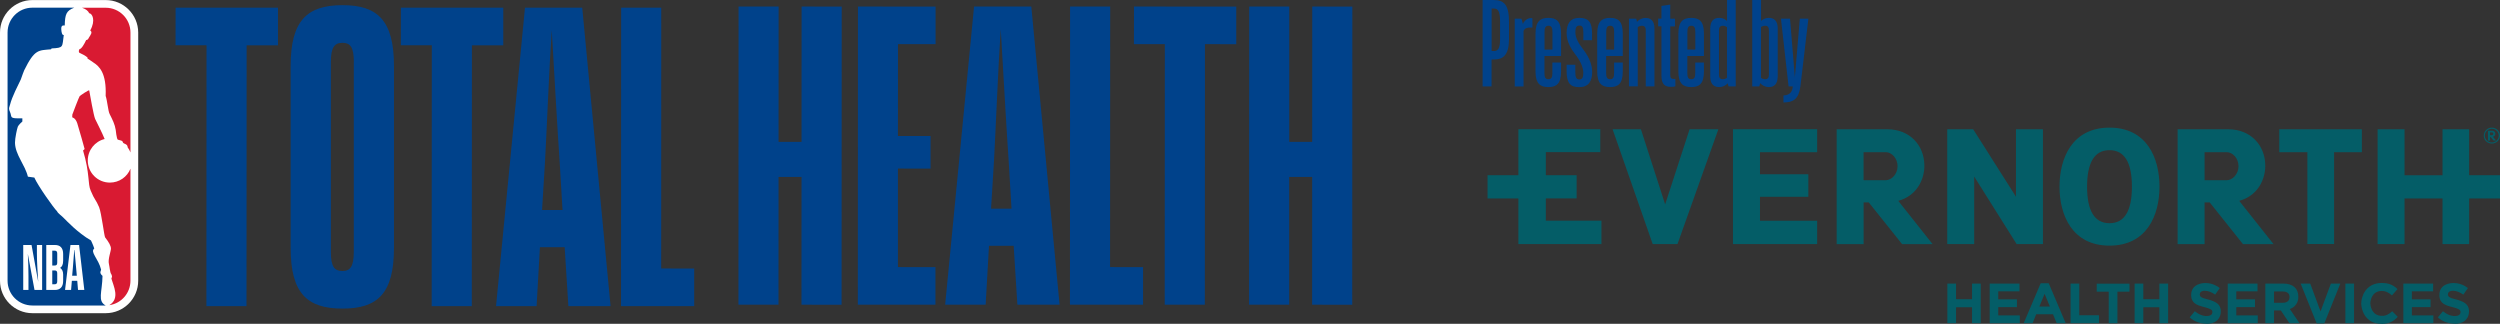 <?xml version="1.0" encoding="UTF-8"?>
<svg id="Layer_2" data-name="Layer 2" xmlns="http://www.w3.org/2000/svg" viewBox="0 0 397.05 51.43">
  <rect x="0" y="0" width="397.05" height="51.43" fill="#333333" stroke="none"/>
  <defs>
    <style>
      .cls-1 {
        fill: #d91a32;
      }

      .cls-2 {
        fill: #045d67;
      }

      .cls-3 {
        fill: #fff;
      }

      .cls-4 {
        fill: #00428b;
      }
    </style>
  </defs>
  <g id="Layer_1-2" data-name="Layer 1">
    <g>
      <g>
        <path class="cls-3" d="M16.79.01H5.15C2.31.01,0,2.32,0,5.16v39.43c0,2.84,2.31,5.15,5.15,5.15h11.64c2.84,0,5.16-2.31,5.16-5.15V5.16C21.94,2.32,19.63.01,16.79.01"/>
        <path class="cls-4" d="M16.29,43.83c-.63-.56-.21-.8-.24-1.03-.42-1.72-1.78-2.76-1.08-3.33-.17-.57-.53-1.28-.52-1.28-2.13-1.22-3.95-3.21-4.26-3.5-.37-.41-1.01-.81-1.13-1.14-.51-.47-3.03-4.04-3.61-5.35l-1.02-.14c-.46-1.9-2.01-3.48-2.05-5.38-.01-.72.33-2.26.45-2.56.12-.31.72-.82.72-.82v-.51c-2.22.06-1.58-.16-1.97-1.03-.27-.6-.08-.73.02-1.15.3-1.23,1.29-3.12,1.7-3.98.13-.43.55-1.48.55-1.48,1.66-3.38,2.28-3.13,4.25-3.32l.1-.14c1.97-.09,1.65-.23,1.93-2.14-.29.12-.37-.6-.37-.6-.16-1.08.3-.88.52-.9.05-1.78.23-2.34,1.51-2.83h-6.65c-2.17,0-3.94,1.76-3.94,3.94v39.42c0,2.18,1.76,3.94,3.94,3.94h11.64c-1.33-.72-.55-2.09-.5-4.69"/>
        <path class="cls-1" d="M13.9,9.13v.17c.37.21.55.38.91.61.95.6,2.12,1.66,1.97,5.32.27.8.38,2.37.63,2.87.49.98.82,1.62.97,2.54,0,0,.14,1.44.33,1.54.98.22.7.32.84.49.15.2.72.19.72.72.2.26.34.54.45.82V5.16c0-2.17-1.77-3.93-3.93-3.93h-3.76c.6.21.95.47,1.14.87.49.04,1.06,1.13.16,2.74.4.27.09.66-.2,1.12-.08.15-.18.41-.44.39-.34.72-.75,1.42-1.07,1.46-.09.12-.16.43-.02.57.46.21,1.02.49,1.29.75"/>
        <path class="cls-1" d="M20.72,26.79c-.51,1.3-1.78,2.21-3.27,2.21-1.94,0-3.51-1.57-3.51-3.51,0-1.65,1.14-3.04,2.68-3.41-.4-1.01-1.26-2.65-1.51-3.19-.24-.53-.82-3.87-.94-4.53-.03-.14-1.51.86-1.52.92-.09.08-1.11,2.77-1.16,2.91-.02.09-.02.45-.02.45,0,0,.51.06.8.94.29.88,1.17,4.09,1.17,4.09,0,0-.24.25-.25.23,1.11,3.71.72,5.31,1.22,6.39.63,1.53.79,1.33,1.33,2.62.38.94.81,4.63.96,4.8.6.76.92,1.35.92,1.78s-.51,1.7-.32,2.44c.11.44.17,1.41.37,1.6,0,0,.19.37.09.53-.03.06-.08.14-.06.21.33,1.17,1.39,3.15-.33,4.19h.04c1.88-.29,3.31-1.91,3.31-3.89v-17.8Z"/>
        <path class="cls-3" d="M7.35,46.05v-7.14h1.38c.8,0,1.3.43,1.3,1.43v1.06c0,.65-.2.98-.48,1.14.28.19.48.51.48,1.05v1.04c0,.98-.52,1.42-1.3,1.42h-1.38ZM8.3,42.95v2.2h.37c.33,0,.42-.17.42-.51v-1.21c0-.35-.11-.48-.43-.48h-.36ZM8.3,39.81v2.36h.36c.34,0,.43-.12.43-.51v-1.37c0-.33-.1-.48-.42-.48h-.37ZM12.27,44.6h-.86l-.12,1.45h-.96l.86-7.14h1.37l.83,7.14h-1l-.12-1.45ZM11.84,39.71h-.05c-.06.86-.18,2.37-.22,2.85l-.11,1.23h.74l-.11-1.23c-.04-.49-.18-1.98-.26-2.85M4.52,46.05h-.83v-7.14h1.32l1.06,5.85c-.09-1.4-.21-3.09-.21-4.53v-1.32h.83v7.14h-1.21l-1.06-5.72c.07,1.32.1,2.37.1,3.47v2.25Z"/>
      </g>
      <g>
        <polygon class="cls-4" points="27.89 1.22 44.15 1.22 44.15 7.2 39.17 7.2 39.15 48.62 32.78 48.62 32.8 7.19 27.88 7.19 27.89 1.22"/>
        <path class="cls-4" d="M62.57,10.45v28.94c-.01,7.24-2.6,9.62-8.18,9.62-5.58,0-8.23-2.39-8.23-9.63V10.44c.01-7.24,2.67-9.62,8.25-9.62,5.51,0,8.16,2.39,8.16,9.63M56.2,9.85c0-2.39-.6-3.05-1.79-3.05-1.26,0-1.86.66-1.86,3.05v30.14c-.01,2.39.58,3.05,1.85,3.05,1.19,0,1.79-.66,1.79-3.05V9.85Z"/>
        <polygon class="cls-4" points="63.67 1.22 79.93 1.22 79.93 7.2 74.95 7.2 74.93 48.62 68.56 48.62 68.58 7.19 63.66 7.19 63.67 1.22"/>
        <path class="cls-4" d="M89.67,39.26h-3.92s-.53,9.36-.53,9.36h-6.44S83.38,1.22,83.38,1.22h9.09s4.5,47.4,4.5,47.4h-6.7s-.59-9.36-.59-9.36ZM86.09,33.35h3.25s-.46-7.7-.46-7.7c-.26-3.58-.92-15.14-1.25-20.84-.4,5.71-.87,17.46-1.07,20.84l-.47,7.7Z"/>
        <polygon class="cls-4" points="110.25 48.62 98.63 48.62 98.65 1.22 105.02 1.22 105.01 42.64 110.25 42.65 110.25 48.62"/>
      </g>
      <g>
        <polygon class="cls-4" points="127.3 28.1 123.65 28.1 123.64 48.39 117.28 48.39 117.3 1.04 123.66 1.04 123.65 22.53 127.3 22.53 127.31 1.04 133.68 1.05 133.66 48.4 127.29 48.39 127.3 28.1"/>
        <polygon class="cls-4" points="148.57 48.39 136.24 48.39 136.26 1.04 148.59 1.05 148.59 7.01 142.62 7.01 142.61 21.6 147.79 21.6 147.79 26.78 142.61 26.77 142.61 42.42 148.57 42.43 148.57 48.39"/>
        <path class="cls-4" d="M160.98,39.04h-3.91s-.53,9.35-.53,9.35h-6.43s4.59-47.35,4.59-47.35h9.09s4.49,47.35,4.49,47.35h-6.7s-.59-9.35-.59-9.35ZM157.4,33.14h3.25s-.46-7.69-.46-7.69c-.26-3.58-.92-15.12-1.25-20.82-.4,5.7-.87,17.44-1.07,20.82l-.47,7.69Z"/>
        <polygon class="cls-4" points="181.54 48.39 169.93 48.39 169.95 1.04 176.32 1.04 176.3 42.42 181.54 42.43 181.54 48.39"/>
        <polygon class="cls-4" points="180.1 1.04 196.34 1.05 196.34 7.02 191.37 7.01 191.35 48.39 184.98 48.39 185 7.01 180.09 7.01 180.1 1.04"/>
        <polygon class="cls-4" points="208.4 28.1 204.75 28.1 204.75 48.39 198.38 48.39 198.4 1.04 204.76 1.04 204.76 22.53 208.4 22.53 208.41 1.04 214.78 1.05 214.76 48.4 208.39 48.39 208.4 28.1"/>
      </g>
      <path class="cls-2" d="M389.85,51.41c-.93,0-1.9-.31-2.67-1l.81-.98c1.01.81,1.73.76,1.88.76.85,0,.91-.44.91-.61,0-.2.07-.47-1.27-.8-.32-.08-.61-.16-.87-.26-.91-.34-1.22-.88-1.22-1.67,0-1.86,2.01-1.9,2.19-1.9.35,0,1.35.02,2.34.8l-.72,1.04c-.59-.4-1.12-.61-1.64-.61-.74,0-.81.41-.81.56s-.03.42.68.65c.62.18,1,.24,1.52.47.86.36,1.15.9,1.15,1.61,0,.9-.56,1.96-2.3,1.96h0ZM381.7,51.32v-6.28h4.73v1.23h-3.38v1.27h2.97v1.24h-2.97v1.31h3.42v1.23h-4.78ZM378.24,51.43c-2.63,0-3.23-2.27-3.23-3.24s.63-3.25,3.28-3.25c.83,0,1.69.19,2.48.97l-.88,1.01c-.63-.57-1.13-.71-1.61-.71-1.7,0-1.83,1.76-1.83,1.96s.14,1.99,1.83,1.99c.29,0,.83.03,1.65-.73l.88.89c-.7.75-1.42,1.12-2.57,1.12ZM372.49,51.32v-6.28h1.38v6.28h-1.38ZM369.15,51.36h-1.22l-2.54-6.32h1.52l1.64,4.42,1.64-4.42h1.5l-2.54,6.32h0ZM363.63,47.18c0-.81-.74-.89-1.09-.89h-1.38v1.8h1.4c1.06,0,1.06-.77,1.06-.89v-.02ZM363.6,51.32l-1.35-2.01h-1.09v2.01h-1.38v-6.28h2.87c1.51,0,2.37.77,2.37,2.07v.02c0,.19.04,1.43-1.35,1.95l1.53,2.24h-1.61ZM353.81,51.32v-6.28h4.73v1.23h-3.37s0,1.27,0,1.27h2.97v1.24h-2.97s0,1.31,0,1.31h3.41v1.23h-4.78ZM350.44,51.41c-.93,0-1.9-.31-2.67-1l.81-.98c1,.81,1.73.76,1.88.76.84,0,.91-.44.91-.61,0-.2.07-.47-1.27-.8-.32-.08-.61-.16-.87-.26-.91-.34-1.23-.88-1.23-1.67,0-1.86,2.02-1.9,2.2-1.9.35,0,1.35.02,2.34.8l-.73,1.04c-.58-.4-1.11-.61-1.63-.61-.74,0-.81.41-.81.56s-.03.42.68.65c.61.18,1,.24,1.52.47.85.36,1.14.9,1.14,1.61,0,.9-.55,1.96-2.29,1.96h0ZM342.95,51.32v-2.52h-2.55v2.52h-1.38v-6.28h1.38v2.48h2.55v-2.48h1.39v6.28h-1.39ZM336.29,46.32v5.01h-1.38v-5.01h-1.91v-1.27h5.2v1.27h-1.91,0ZM328.85,51.32v-6.28h1.38v5.03h3.13v1.24h-4.52ZM324.73,46.65l-.84,2.03h1.67l-.84-2.03h0ZM326.64,51.32l-.58-1.41h-2.67l-.57,1.41h-1.41l2.69-6.33h1.28l2.69,6.33h-1.45,0ZM316,51.32v-6.28h4.73v1.23h-3.37v1.27h2.97v1.24h-2.97v1.31h3.42v1.23h-4.78ZM313.2,51.32v-2.52h-2.54v2.52h-1.38v-6.28h1.38v2.48h2.54v-2.48h1.38v6.28h-1.38ZM254.34,35.06v3.7h-13.19v-7.24h-4.9v-3.69h4.9v-7.31h13.01v3.64h-8.65v3.66h4.89v3.69h-4.89v3.54h8.83ZM264.46,32.46l-3.85-11.93h-4.5l6.37,18.23h3.94l6.49-18.23h-4.57l-3.88,11.93ZM275.23,38.76h13.37v-3.7h-9.08v-3.8h7.68v-3.58h-7.68v-3.51h9.08v-3.65h-13.37v18.24h0ZM301.48,31.9c2.93-.8,4.15-3.36,4.15-5.57,0-3.28-2.35-5.8-5.88-5.8h-8.05v18.24h4.28v-6.63h.81l5.3,6.63h4.84l-5.44-6.86h0ZM299.52,28.62h-3.55v-4.45h3.55c.86,0,1.85.91,1.85,2.22s-1,2.23-1.85,2.23ZM313.39,20.53h-4.13v18.23h4.28v-10.72l6.74,10.72h4.18v-18.23h-4.28v10.72l-6.8-10.72ZM335.03,35.45c-2.36,0-3.56-1.94-3.56-5.8s1.19-5.8,3.56-5.8,3.56,1.93,3.56,5.8-1.19,5.8-3.56,5.8ZM335.03,39.01c5.95,0,7.94-4.85,7.94-9.37s-1.99-9.37-7.94-9.37-7.94,4.88-7.94,9.37,1.99,9.37,7.94,9.37ZM355.63,31.9c2.93-.8,4.14-3.36,4.14-5.57,0-3.28-2.35-5.8-5.88-5.8h-8.04v18.24h4.28v-6.63h.81l5.29,6.63h4.85l-5.44-6.86h0ZM353.67,28.62h-3.54v-4.45h3.54c.87,0,1.85.91,1.85,2.22s-1,2.23-1.85,2.23ZM361.99,24.17h4.47v14.58h4.24v-14.58h4.41v-3.64h-13.12v3.64ZM392.15,20.53h-4.23v7.31s-6.03,0-6.03,0v-7.31h-4.28v18.23h4.28v-7.24h6.03v7.24h4.23v-7.24h4.9v-3.69h-4.9v-7.31ZM395.47,21.03v.44h.32c.11,0,.19-.11.19-.22,0-.11-.08-.22-.19-.22h-.32ZM395.57,21.74h-.09v.58h-.34v-1.56h.68c.29,0,.49.21.49.49s-.21.46-.39.46c.16.2.33.41.49.61h-.39l-.47-.59h0ZM395.75,22.63c.6,0,1.1-.49,1.1-1.09s-.5-1.09-1.1-1.09-1.11.49-1.11,1.09.5,1.09,1.11,1.09ZM395.75,20.27c.72,0,1.3.57,1.3,1.27s-.58,1.26-1.3,1.26-1.28-.56-1.28-1.26.57-1.27,1.28-1.27Z"/>
      <path class="cls-4" d="M239.66,6.21c0,2.44-.88,3.23-2.31,3.23h-.46v4.28h-1.42V0h1.75c1.63,0,2.44.75,2.44,3.44v2.77ZM236.9,1.36v6.74h.42c.63,0,.92-.52.92-1.86v-2.82c0-1.34-.21-2.06-.92-2.06h-.42Z"/>
      <path class="cls-4" d="M240.57,2.96h1.06c.1.23.17.54.23.85.23-.54.71-.94,1.33-.94.06,0,.13.02.19.04v1.46h-.33c-.54,0-.9.13-1.08.54v8.82h-1.4V2.96Z"/>
      <path class="cls-4" d="M245.29,8.89v2.69c0,.69.13,1,.63,1s.63-.31.63-1v-1.65h1.38v1.42c0,1.98-.77,2.48-2.02,2.48s-2.04-.5-2.04-2.48v-6.01c0-1.98.79-2.5,2.04-2.5s2.02.5,2.02,2.48v3.57h-2.65ZM245.29,7.88h1.27v-2.79c0-.69-.15-1-.63-1s-.63.31-.63,1v2.79Z"/>
      <path class="cls-4" d="M250.29,8.78c-.85-1.11-1.48-2.19-1.48-3.52,0-1.48.56-2.42,2.02-2.42s2.02.69,2.02,2.46v1.08h-1.38v-1.13c0-.88-.13-1.19-.62-1.19s-.65.33-.65,1.06c0,.88.46,1.71,1.29,2.79.98,1.29,1.38,2.48,1.38,3.53,0,1.52-.63,2.4-2.06,2.4s-2-.67-2-2.52v-1.04h1.38v1.09c0,.88.13,1.25.65,1.25.48,0,.62-.38.62-1.06,0-.71-.33-1.69-1.17-2.79"/>
      <path class="cls-4" d="M255.09,8.89v2.69c0,.69.13,1,.63,1s.63-.31.63-1v-1.65h1.38v1.42c0,1.98-.77,2.48-2.02,2.48s-2.04-.5-2.04-2.48v-6.01c0-1.98.79-2.5,2.04-2.5s2.02.5,2.02,2.48v3.57h-2.65ZM255.09,7.88h1.27v-2.79c0-.69-.15-1-.63-1s-.63.31-.63,1v2.79Z"/>
      <path class="cls-4" d="M258.72,2.96h1.13c.06.15.1.33.13.52.31-.36.77-.63,1.4-.63.77,0,1.38.44,1.38,1.65v9.22h-1.38V4.82c0-.46-.17-.73-.6-.73-.29,0-.5.1-.67.21v9.41h-1.4V2.96Z"/>
      <path class="cls-4" d="M263.87,2.96V.94l1.4-.21v2.23h.75v1.23h-.75v7.72c0,.46.13.63.58.63h.23v1.17c-.19.06-.44.08-.75.08-.88,0-1.46-.4-1.46-1.73v-7.88h-.52v-1.23h.52Z"/>
      <path class="cls-4" d="M267.98,8.89v2.69c0,.69.13,1,.63,1s.63-.31.63-1v-1.65h1.38v1.42c0,1.98-.77,2.48-2.02,2.48s-2.04-.5-2.04-2.48v-6.01c0-1.98.79-2.5,2.04-2.5s2.02.5,2.02,2.48v3.57h-2.65ZM267.98,7.88h1.27v-2.79c0-.69-.15-1-.63-1s-.63.31-.63,1v2.79Z"/>
      <path class="cls-4" d="M275.66,13.72h-1.13c-.06-.15-.1-.33-.13-.5-.31.35-.77.61-1.38.61-.79,0-1.4-.44-1.4-1.65v-7.65c0-1.25.61-1.69,1.4-1.69.56,0,.96.19,1.27.5V0h1.38v13.72ZM273.01,11.85c0,.48.15.73.6.73.29,0,.48-.1.67-.21V4.3c-.19-.12-.4-.21-.67-.21-.42,0-.6.27-.6.71v7.05Z"/>
      <path class="cls-4" d="M282.33,12.18c0,1.21-.62,1.65-1.38,1.65-.63,0-1.09-.29-1.4-.63-.04.19-.08.36-.13.52h-1.13V0h1.4v3.32c.29-.27.71-.48,1.25-.48.79,0,1.4.44,1.4,1.69v7.65ZM280.33,12.58c.44,0,.61-.25.61-.73v-7.05c0-.46-.17-.71-.61-.71-.25,0-.48.08-.65.19v8.09c.17.12.38.21.65.21"/>
      <path class="cls-4" d="M283.25,15.16c1.04-.04,1.4-.6,1.48-1.44h-.67l-1.21-10.76h1.44l.77,9.36.79-9.36h1.36l-1.27,10.76c-.27,2.04-1.15,2.55-2.69,2.55v-1.11Z"/>
    </g>
  </g>
</svg>